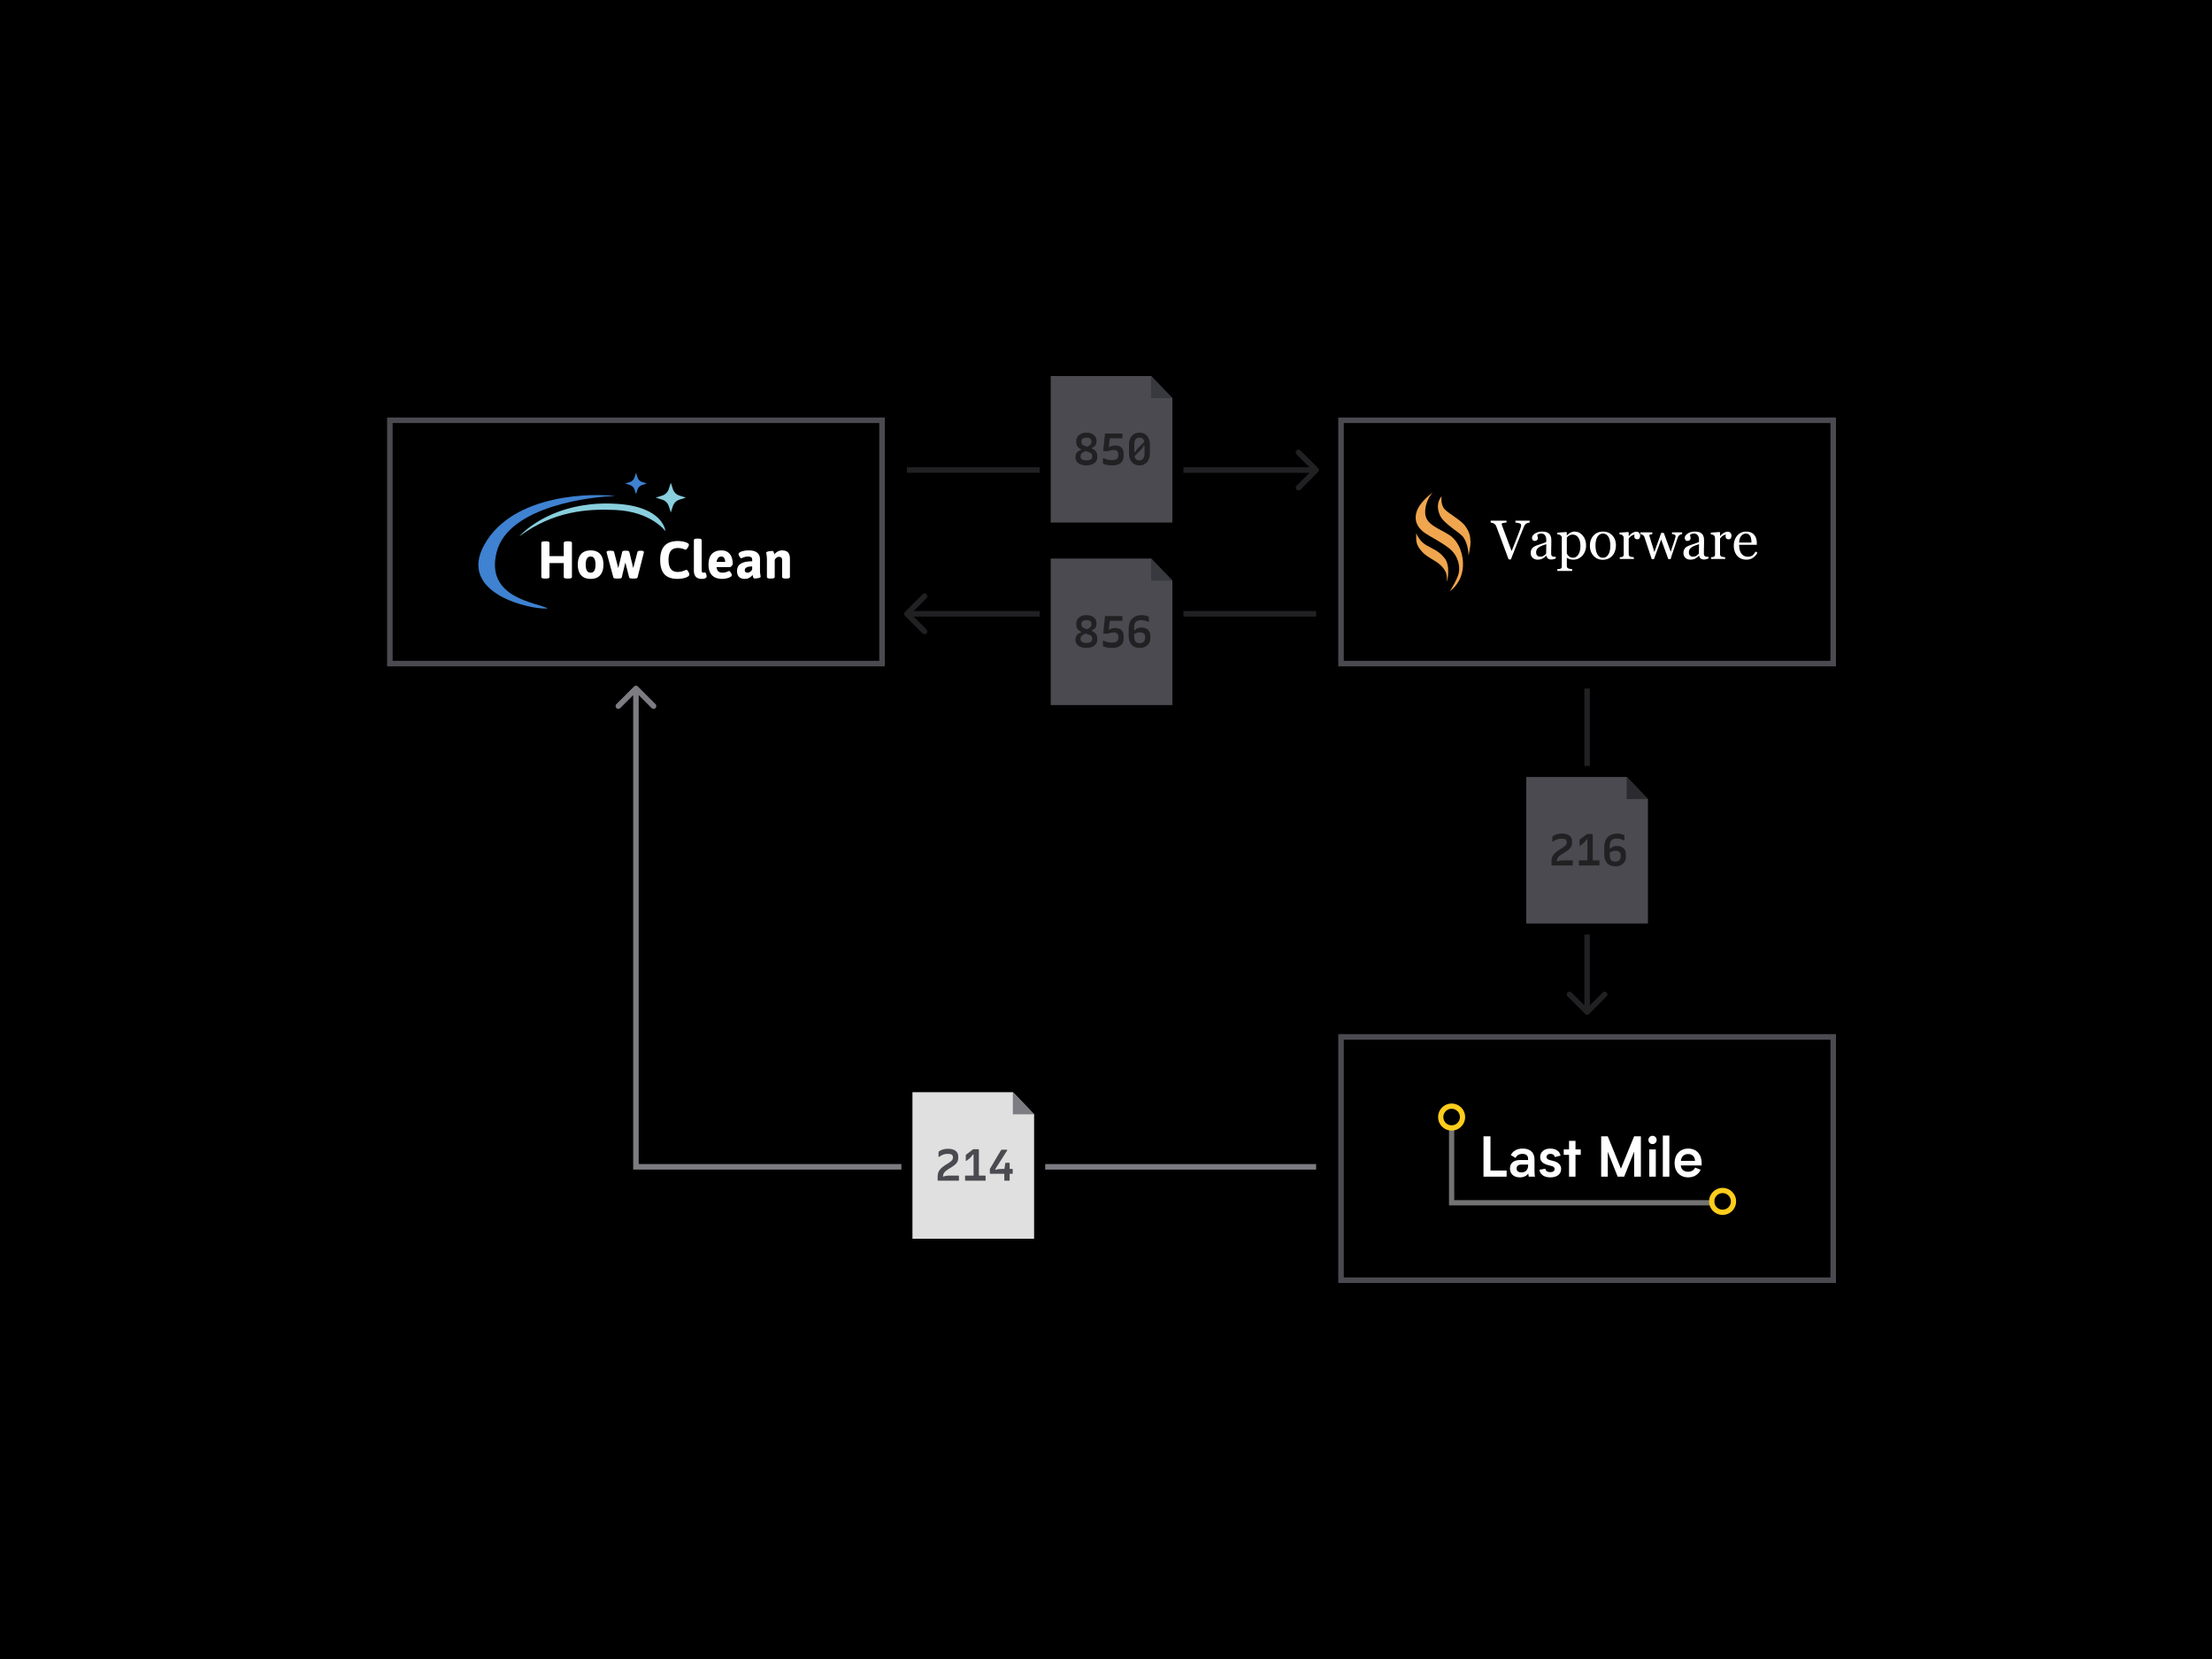 <svg xmlns="http://www.w3.org/2000/svg" width="800" height="600" fill="none" viewBox="110 -100 800 600"><path fill="#000" d="M110-100h800v600H110z"/><path stroke="#4A4A50" stroke-width="2" d="M595 275h178v88H595z"/><path fill="#fff" d="M649.049 323.335v-12.38h-2.52v14.6h8.36v-2.22h-5.84zm16.107 2.22c-.12-.32-.18-1.24-.18-2.16v-3.92c0-3.1-2.04-4.08-4.26-4.08-1.84 0-3.44.68-4.32 2.36l1.72 1c.46-.9 1.24-1.44 2.48-1.44 1.18 0 2.06.5 2.06 1.84v.38h-2.96c-2.2 0-3.6 1.12-3.6 3.08 0 2 1.48 3.2 3.58 3.2 1.48 0 2.52-.62 3.04-1.38.04.48.1.9.16 1.12h2.28zm-2.48-4.16c0 1.96-1.24 2.62-2.38 2.62-1.12 0-1.8-.48-1.8-1.42 0-.88.6-1.42 1.74-1.42h2.44v.22zm6.225 1.28-2.16.38c.24 1.6 1.56 2.76 3.94 2.76 2.5 0 3.92-1.22 3.92-3.02 0-1.44-.96-2.42-2.74-2.9l-1.34-.34c-.82-.22-1.2-.56-1.2-1.12 0-.68.58-1.14 1.42-1.14.82 0 1.44.44 1.54 1.16l2.12-.5c-.3-1.64-1.8-2.56-3.74-2.56-2.32 0-3.64 1.36-3.64 3.08 0 1.3.74 2.32 2.8 2.88l1.36.36c.64.16 1.06.48 1.06 1.06 0 .82-.72 1.14-1.58 1.14-1.04 0-1.68-.48-1.76-1.24zm12.801-6.98h-1.9v-3.08h-2.34v3.08h-1.92v1.96h1.92v7.9h2.34v-7.9h1.9v-1.96zm19.305-4.74-4.78 11.7-4.76-11.7h-2.38v14.6h2.38v-9l3.58 9h2.36l3.6-9.06v9.06h2.44v-14.6h-2.44zm6.657 2.82c.82 0 1.48-.66 1.48-1.5s-.66-1.5-1.48-1.5c-.84 0-1.5.66-1.5 1.5s.66 1.5 1.5 1.5zm-1.18 1.92v9.86h2.36v-9.86h-2.36zm4.899 9.86h2.36v-14.86h-2.36v14.86zm14.045-4.94c0-3.16-1.92-5.22-4.84-5.22-3 0-4.96 2.14-4.96 5.24 0 3.12 2 5.18 4.92 5.18 2.04 0 3.76-1.02 4.5-2.76l-1.98-.78c-.44.92-1.28 1.5-2.52 1.5-1.32 0-2.52-.66-2.68-2.28h7.56v-.88zm-4.9-3.24c1.42 0 2.4.8 2.5 2.46h-5.12c.2-1.6 1.18-2.46 2.62-2.46z"/><path stroke="#737373" stroke-width="1.9" d="M635 307v28h95"/><circle cx="635" cy="304" r="3.95" stroke="#FFCD1C" stroke-width="1.9"/><circle cx="733" cy="334.5" r="3.95" stroke="#FFCD1C" stroke-width="1.9"/><path stroke="#212123" stroke-width="2" d="M684 149v28"/><path fill="#212123" d="M683.293 266.707a.999.999 0 0 0 1.414 0l6.364-6.364a.999.999 0 1 0-1.414-1.414L684 264.586l-5.657-5.657a.999.999 0 1 0-1.414 1.414l6.364 6.364zM683 238v28h2v-28h-2z"/><path fill="#4A4A50" d="M698.308 181H662v53h44v-45l-7.692-8z"/><path fill="#2B2B2F" fill-rule="evenodd" d="M706 189h-7.692v-8l7.692 8z" clip-rule="evenodd"/><path fill="#212123" d="M674.845 201.48c.63 0 1.174.069 1.632.208.47.128.859.32 1.168.576.31.245.539.539.688.88.15.341.224.725.224 1.152v.384c0 .373-.042.715-.128 1.024a2.702 2.702 0 0 1-.448.896c-.213.277-.517.571-.912.88a13.94 13.94 0 0 1-1.472.976c-.565.341-1.018.645-1.36.912-.33.256-.581.507-.752.752-.17.235-.288.48-.352.736a4.04 4.04 0 0 0-.08.848l-.416-.192h1.136l-.88.176c.267-.128.518-.229.752-.304.246-.075.518-.128.816-.16.31-.032.683-.048 1.12-.048h3.056c.054 0 .096.016.128.048a.174.174 0 0 1 .048.128V213h-7.52a.293.293 0 0 1-.096-.016l-.064-.064a.231.231 0 0 1-.016-.096v-1.232c0-.64.102-1.211.304-1.712.214-.501.566-.981 1.056-1.44.491-.459 1.158-.939 2-1.44.48-.299.864-.555 1.152-.768.288-.213.502-.405.64-.576.15-.181.246-.352.288-.512.054-.16.08-.325.08-.496v-.128c0-.171-.026-.32-.08-.448a.985.985 0 0 0-.208-.352c-.117-.128-.304-.224-.56-.288-.245-.075-.592-.112-1.04-.112a4.688 4.688 0 0 0-3.04 1.072h-.272v-1.68a.44.44 0 0 1 .016-.128.678.678 0 0 1 .08-.096c.267-.245.694-.475 1.28-.688.587-.213 1.264-.32 2.032-.32zm9.098.16h1.904c.043 0 .075.011.096.032a.111.111 0 0 1 .048.048c.021.021.032.053.032.096v9.872h-2.016l.096-.384v-8.048l.224.304h-.768l.432-.304a10.11 10.11 0 0 1-.48.768 3.27 3.27 0 0 1-.464.544c-.16.16-.352.336-.576.528l-.528.416a3.206 3.206 0 0 1-.336.256.482.482 0 0 1-.192.064.138.138 0 0 1-.064-.016.111.111 0 0 1-.048-.048.293.293 0 0 1-.016-.096v-1.968c.224-.181.448-.357.672-.528l.672-.512c.149-.117.309-.24.48-.368.171-.139.331-.261.48-.368.16-.117.277-.213.352-.288zm-2.912 9.536h7.248c.053 0 .096.016.128.048a.174.174 0 0 1 .048.128V213h-7.248a.173.173 0 0 1-.08-.016.199.199 0 0 0-.048-.032l-.032-.064a.138.138 0 0 1-.016-.064v-1.648zm13.85-9.696c.576 0 1.083.064 1.52.192.437.117.757.235.96.352a.308.308 0 0 1 .096.112c.032.032.048.085.048.16v1.616h-.288a5.406 5.406 0 0 0-1.248-.464 5.259 5.259 0 0 0-1.344-.16c-.416 0-.773.059-1.072.176a2.07 2.07 0 0 0-.752.48c-.235.224-.395.523-.48.896-.085.363-.128.8-.128 1.312v2.752c0 .384.021.72.064 1.008.043.288.107.533.192.736.085.192.187.352.304.48.171.171.373.299.608.384.245.075.523.112.832.112.629 0 1.109-.171 1.44-.512.341-.341.512-.811.512-1.408v-.256c0-.309-.032-.565-.096-.768a1.074 1.074 0 0 0-.288-.496c-.128-.139-.315-.251-.56-.336-.235-.096-.539-.144-.912-.144-.437 0-.848.069-1.232.208a3.769 3.769 0 0 0-1.104.64l-.128-1.68h.96l-.544.288a2.872 2.872 0 0 1 1.04-.896c.405-.203.928-.304 1.568-.304s1.195.123 1.664.368c.48.235.853.576 1.12 1.024.267.448.4.992.4 1.632v.96a3.14 3.14 0 0 1-.496 1.744c-.32.501-.768.901-1.344 1.2-.565.288-1.227.432-1.984.432-.853 0-1.579-.171-2.176-.512-.597-.341-1.051-.848-1.36-1.52-.309-.672-.464-1.509-.464-2.512v-2.304c0-.789.091-1.467.272-2.032.181-.565.427-1.035.736-1.408.32-.384.677-.688 1.072-.912.405-.235.827-.4 1.264-.496a6.327 6.327 0 0 1 1.328-.144z"/><path stroke="#4A4A50" stroke-width="2" d="M251 52h178v88H251z"/><path fill="#fff" d="M663.228 88.994a2.569 2.569 0 0 0-.615.117c-.241.065-.44.147-.596.245a1.65 1.65 0 0 0-.537.527c-.13.215-.261.469-.391.761a291.72 291.72 0 0 0-1.963 4.844 868.14 868.14 0 0 0-2.695 6.846h-.811c-.937-2.52-1.842-4.948-2.714-7.285a909.657 909.657 0 0 0-1.778-4.737 1.768 1.768 0 0 0-.312-.527 2.226 2.226 0 0 0-.518-.44 1.954 1.954 0 0 0-.586-.243 3.127 3.127 0 0 0-.596-.108v-.693h5.733v.693a8.228 8.228 0 0 0-1.24.147c-.332.071-.498.198-.498.38 0 .072.013.157.039.254.026.098.048.176.068.235a9509.798 9509.798 0 0 1 3.477 9.277 318.096 318.096 0 0 0 1.709-4.268c.644-1.64 1.077-2.766 1.298-3.378.215-.593.339-1.003.371-1.23.04-.229.059-.414.059-.558a.44.44 0 0 0-.205-.37 1.66 1.66 0 0 0-.527-.264 4.497 4.497 0 0 0-.655-.147 11.249 11.249 0 0 0-.673-.078v-.693h5.156v.693zm9.424 12.988c-.306.111-.577.199-.811.264a2.591 2.591 0 0 1-.781.108c-.508 0-.915-.118-1.221-.352-.299-.241-.491-.589-.576-1.045h-.059a4.725 4.725 0 0 1-1.367 1.074c-.482.248-1.064.371-1.748.371-.723 0-1.318-.221-1.787-.664-.462-.442-.693-1.022-.693-1.738 0-.371.052-.703.156-.996.104-.293.26-.557.469-.791a2.27 2.27 0 0 1 .644-.518 5.36 5.36 0 0 1 .752-.37 57.65 57.65 0 0 1 1.777-.616c.899-.3 1.504-.534 1.817-.703v-.967a3.8 3.8 0 0 0-.059-.488 1.957 1.957 0 0 0-.224-.684 1.885 1.885 0 0 0-.557-.625c-.234-.182-.57-.273-1.006-.273-.299 0-.579.052-.84.156-.254.098-.433.202-.537.313 0 .13.03.322.088.576.065.254.098.488.098.703 0 .228-.104.436-.313.625-.202.189-.485.283-.849.283-.326 0-.567-.114-.723-.342a1.42 1.42 0 0 1-.225-.781c0-.3.105-.586.313-.86a3.26 3.26 0 0 1 .83-.732 4.37 4.37 0 0 1 1.064-.459 4.09 4.09 0 0 1 1.221-.195 7.6 7.6 0 0 1 1.426.117c.41.072.781.231 1.113.479.332.24.583.57.752.986.176.41.264.94.264 1.592 0 .93-.01 1.757-.029 2.48-.02.716-.03 1.5-.03 2.354 0 .254.043.455.127.605.091.15.228.277.41.381.098.059.251.091.459.098.215.006.433.009.655.009v.625zm-3.409-5.156c-.553.163-1.038.322-1.455.479a5.901 5.901 0 0 0-1.162.586 2.629 2.629 0 0 0-.771.79c-.189.3-.283.658-.283 1.075 0 .54.14.937.419 1.191.287.254.648.381 1.084.381.463 0 .87-.111 1.221-.332.352-.228.648-.495.889-.801l.058-3.369zm13.164-3.154c.385.456.681.986.889 1.592.215.599.322 1.285.322 2.06a5.57 5.57 0 0 1-.38 2.09 5.139 5.139 0 0 1-1.006 1.602 4.761 4.761 0 0 1-1.455 1.035 4.086 4.086 0 0 1-1.7.361c-.579 0-1.054-.065-1.425-.195a3.378 3.378 0 0 1-.909-.459h-.078v2.89c0 .235.046.43.137.586a.784.784 0 0 0 .42.342c.156.059.378.114.664.166.293.059.534.091.723.098v.654h-5.381v-.654a14.3 14.3 0 0 0 .586-.049 2.71 2.71 0 0 0 .508-.098.662.662 0 0 0 .41-.341c.078-.163.117-.355.117-.577V94.531a1.18 1.18 0 0 0-.147-.566 1.247 1.247 0 0 0-.38-.44 1.332 1.332 0 0 0-.489-.175 4.103 4.103 0 0 0-.605-.088v-.635l3.281-.215.137.117v1.084l.078.02c.338-.39.758-.716 1.26-.977.501-.26.999-.39 1.494-.39.599 0 1.146.127 1.64.38.502.254.931.596 1.289 1.026zm-1.591 6.924c.26-.404.452-.873.576-1.407a7.917 7.917 0 0 0 .029-3.261 4.213 4.213 0 0 0-.488-1.309 2.727 2.727 0 0 0-.869-.918c-.358-.234-.788-.351-1.289-.351-.482 0-.892.107-1.231.322a3.655 3.655 0 0 0-.879.752v5.693c.059.176.153.358.283.547.137.189.287.352.45.488.202.163.42.297.654.401.234.097.521.146.859.146.365 0 .717-.094 1.055-.283a2.49 2.49 0 0 0 .85-.82zm13.603-3.35c0 .677-.107 1.345-.322 2.002a4.77 4.77 0 0 1-.918 1.66c-.449.521-.97.908-1.563 1.162-.592.254-1.256.381-1.992.381a4.546 4.546 0 0 1-1.748-.342 4.463 4.463 0 0 1-1.474-1.015 4.896 4.896 0 0 1-1.016-1.592c-.247-.632-.371-1.338-.371-2.12 0-1.503.436-2.734 1.308-3.69.879-.958 2.028-1.436 3.448-1.436 1.347 0 2.457.456 3.33 1.367.879.905 1.318 2.113 1.318 3.623zm-2.021.02c0-.489-.049-1.003-.147-1.543-.097-.547-.244-1.01-.439-1.387a2.66 2.66 0 0 0-.821-.967c-.338-.247-.751-.371-1.24-.371-.501 0-.931.124-1.289.371a2.757 2.757 0 0 0-.859 1.016 4.49 4.49 0 0 0-.44 1.357c-.084.508-.127 1-.127 1.475 0 .625.049 1.204.147 1.738.104.527.267 1 .488 1.416.221.417.498.746.83.986.339.235.755.352 1.25.352.814 0 1.459-.394 1.934-1.182.475-.787.713-1.875.713-3.261zm10.791-3.497c0 .333-.082.629-.244.89-.163.253-.414.38-.752.38-.365 0-.645-.094-.84-.283-.189-.189-.283-.397-.283-.625 0-.143.009-.274.029-.39.026-.118.049-.235.068-.352-.306 0-.664.123-1.074.37a3.18 3.18 0 0 0-1.045 1.055v5.606c0 .228.042.413.127.557.091.143.231.25.42.322.163.065.371.114.625.146.26.033.485.056.674.069v.644h-5.078v-.644l.459-.039c.162-.013.302-.039.42-.079a.686.686 0 0 0 .4-.302c.091-.15.137-.342.137-.576V94.57c0-.201-.049-.4-.147-.595a1.147 1.147 0 0 0-.39-.47 1.268 1.268 0 0 0-.44-.165 3.446 3.446 0 0 0-.547-.078v-.635l3.203-.215.137.137v1.357h.049c.404-.527.853-.928 1.348-1.2.494-.274.947-.411 1.357-.411.41 0 .742.133.996.4.261.267.391.625.391 1.075zm15.176-.615c-.274.026-.57.14-.889.342-.313.202-.541.505-.684.908l-.927 2.725-.967 2.881c-.117.338-.238.703-.362 1.094-.117.39-.224.764-.322 1.123h-.84l-2.588-7.09-2.607 7.09h-.801a650.775 650.775 0 0 1-1.435-4.297 301.665 301.665 0 0 0-1.231-3.721 1.322 1.322 0 0 0-.596-.723 2.157 2.157 0 0 0-.849-.312v-.645h4.297v.684a3.241 3.241 0 0 0-.703.107c-.248.065-.371.173-.371.323 0 .026.009.081.029.166.026.084.055.175.088.273.208.684.442 1.449.703 2.295.267.84.609 1.934 1.025 3.281l2.461-6.933h.938l2.509 6.836c.28-.873.557-1.716.83-2.53.28-.82.525-1.588.733-2.304.045-.17.088-.323.127-.46.045-.143.068-.283.068-.42a.407.407 0 0 0-.156-.312 1.275 1.275 0 0 0-.381-.224 2.061 2.061 0 0 0-.43-.118 2.136 2.136 0 0 0-.332-.039v-.625h3.663v.625zm9.521 8.828c-.306.111-.576.199-.811.264a2.586 2.586 0 0 1-.781.108c-.508 0-.915-.118-1.221-.352-.299-.241-.491-.589-.576-1.045h-.058a4.725 4.725 0 0 1-1.367 1.074c-.482.248-1.065.371-1.749.371-.722 0-1.318-.221-1.787-.664-.462-.442-.693-1.022-.693-1.738 0-.371.052-.703.156-.996a2.38 2.38 0 0 1 .469-.791 2.28 2.28 0 0 1 .645-.518c.266-.156.517-.28.752-.37.292-.112.885-.317 1.777-.616.898-.3 1.504-.534 1.816-.703v-.967c0-.085-.019-.247-.058-.488a1.98 1.98 0 0 0-.225-.684 1.885 1.885 0 0 0-.557-.625c-.234-.182-.569-.273-1.005-.273-.3 0-.58.052-.84.156-.254.098-.433.202-.537.313 0 .13.029.322.087.576.066.254.098.488.098.703 0 .228-.104.436-.312.625-.202.189-.485.283-.85.283-.325 0-.566-.114-.723-.342a1.427 1.427 0 0 1-.224-.781c0-.3.104-.586.312-.86.215-.273.492-.517.83-.732a4.361 4.361 0 0 1 1.065-.459c.416-.13.823-.195 1.221-.195.546 0 1.022.039 1.425.117.41.072.782.231 1.114.479.332.24.582.57.752.986.175.41.263.94.263 1.592 0 .93-.01 1.757-.029 2.48-.02.716-.029 1.5-.029 2.354 0 .254.042.455.127.605a1.1 1.1 0 0 0 .41.381c.097.059.25.091.459.098.215.006.433.009.654.009v.625zm-3.408-5.156c-.554.163-1.039.322-1.455.479a5.874 5.874 0 0 0-1.162.586 2.62 2.62 0 0 0-.772.79c-.189.3-.283.658-.283 1.075 0 .54.14.937.42 1.191.286.254.648.381 1.084.381.462 0 .869-.111 1.221-.332.351-.228.647-.495.888-.801l.059-3.369zm11.738-3.056c0 .332-.081.628-.244.888-.163.254-.413.381-.752.381-.365 0-.645-.094-.84-.283-.189-.189-.283-.397-.283-.625 0-.143.01-.274.029-.39.026-.118.049-.235.069-.352-.306 0-.664.123-1.075.37a3.18 3.18 0 0 0-1.045 1.055v5.606c0 .228.043.413.127.557.092.143.232.25.42.322.163.065.371.114.625.146.261.033.485.056.674.069v.644h-5.078v-.644l.459-.039c.163-.013.303-.039.42-.079a.683.683 0 0 0 .4-.302c.091-.15.137-.342.137-.576V94.57c0-.201-.049-.4-.146-.595a1.157 1.157 0 0 0-.391-.47 1.26 1.26 0 0 0-.44-.165 3.45 3.45 0 0 0-.546-.078v-.635l3.203-.215.136.137v1.357h.049c.404-.527.853-.928 1.348-1.2.495-.274.947-.411 1.357-.411.411 0 .743.133.996.4.261.267.391.625.391 1.075zm9.385 6.123a4.937 4.937 0 0 1-1.621 1.836c-.677.455-1.455.683-2.334.683-.775 0-1.455-.137-2.041-.41a4.01 4.01 0 0 1-1.436-1.113 4.793 4.793 0 0 1-.849-1.641 7.02 7.02 0 0 1-.274-1.982c0-.625.098-1.237.293-1.836.202-.606.495-1.15.879-1.631.371-.462.83-.834 1.377-1.114a3.975 3.975 0 0 1 1.855-.43c.704 0 1.306.112 1.807.333a3.22 3.22 0 0 1 1.221.908c.299.365.521.794.664 1.29a5.53 5.53 0 0 1 .224 1.61v.645h-6.376c0 .632.058 1.204.175 1.719a4.2 4.2 0 0 0 .576 1.357c.254.378.586.677.997.899.41.214.898.322 1.464.322.58 0 1.078-.134 1.495-.4.423-.274.83-.762 1.22-1.465l.684.42zm-2.158-3.672a7.63 7.63 0 0 0-.098-1.172c-.059-.417-.156-.765-.293-1.045a1.99 1.99 0 0 0-.615-.733c-.261-.188-.596-.283-1.006-.283-.684 0-1.253.287-1.709.86-.449.566-.693 1.357-.732 2.373h4.453z"/><path stroke="#4A4A50" stroke-width="2" d="M595 52h178v88H595z"/><path stroke="#212123" stroke-width="2" d="M438 70h48"/><path fill="#212123" d="M586.707 70.707a1 1 0 0 0 0-1.414l-6.364-6.364a1 1 0 1 0-1.414 1.414L584.586 70l-5.657 5.657a1 1 0 1 0 1.414 1.414l6.364-6.364zM538 71h48v-2h-48v2z"/><path fill="#4A4A50" d="M526.308 36H490v53h44V44l-7.692-8z"/><path fill="#38383F" fill-rule="evenodd" d="M534 44h-7.692v-8L534 44z" clip-rule="evenodd"/><path fill="#212123" d="M502.925 56.48c.736 0 1.376.123 1.92.368.544.235.966.576 1.264 1.024.299.437.448.96.448 1.568v.192c0 .437-.09.827-.272 1.168a2.11 2.11 0 0 1-.752.816c-.32.213-.709.357-1.168.432l.512-.336v.912l-2.256-.896c.662-.192 1.179-.443 1.552-.752.374-.32.56-.683.56-1.088v-.224c0-.203-.026-.384-.08-.544a1.038 1.038 0 0 0-.256-.416 1.458 1.458 0 0 0-.576-.304 2.51 2.51 0 0 0-.896-.112c-.405 0-.746.059-1.024.176a1.343 1.343 0 0 0-.624.496c-.128.213-.192.475-.192.784 0 .267.038.49.112.672.075.181.203.341.384.48.192.128.454.256.784.384l2.192.8c.395.15.736.315 1.024.496.288.181.523.39.704.624.192.224.331.49.416.8.096.299.144.635.144 1.008v.368c0 .565-.16 1.072-.48 1.52-.32.437-.778.784-1.376 1.04-.586.256-1.285.384-2.096.384-.778 0-1.461-.117-2.048-.352-.586-.235-1.045-.56-1.376-.976a2.388 2.388 0 0 1-.496-1.504v-.208c0-.437.086-.837.256-1.2a2.26 2.26 0 0 1 .8-.912c.374-.245.859-.41 1.456-.496l-.496.272v-.784l2.176.88a5.364 5.364 0 0 0-1.328.464c-.352.181-.613.405-.784.672a1.61 1.61 0 0 0-.256.912c0 .33.08.603.24.816.171.213.411.368.72.464.31.096.688.144 1.136.144.715 0 1.248-.112 1.6-.336.352-.224.528-.597.528-1.12 0-.256-.042-.48-.128-.672a1.102 1.102 0 0 0-.4-.496 3.453 3.453 0 0 0-.8-.4l-2.176-.8c-.554-.203-.997-.427-1.328-.672a2.205 2.205 0 0 1-.704-.896c-.149-.352-.224-.795-.224-1.328v-.32c0-.555.144-1.056.432-1.504.299-.459.72-.821 1.264-1.088.544-.267 1.2-.4 1.968-.4zm6.714.32h6.112c.053 0 .096.016.128.048a.173.173 0 0 1 .048.128v1.536h-4.976c-.277 0-.517-.053-.72-.16a1.167 1.167 0 0 1-.448-.432 1.376 1.376 0 0 1-.144-.624V56.8zm0 0h1.984l-.144.624a22.747 22.747 0 0 1-.144 1.344c-.032.341-.075.71-.128 1.104l-.128 1.168c-.032.373-.069.71-.112 1.008l-.304-.384h1.04l-.896.464a2.548 2.548 0 0 1 1.088-.768c.416-.15.917-.224 1.504-.224.48 0 .901.064 1.264.192.373.128.688.32.944.576.256.256.448.57.576.944.128.373.192.805.192 1.296v.768c0 .523-.085.992-.256 1.408a2.77 2.77 0 0 1-.784 1.072 3.513 3.513 0 0 1-1.264.688c-.501.16-1.088.24-1.76.24-.565 0-1.072-.032-1.52-.096a7.443 7.443 0 0 1-1.136-.24 3.42 3.42 0 0 1-.672-.304.27.27 0 0 1-.096-.08v-1.872h.288c.459.235.933.405 1.424.512.501.107 1.077.16 1.728.16.704 0 1.232-.144 1.584-.432.363-.299.544-.683.544-1.152v-.528c0-.32-.059-.592-.176-.816a1.204 1.204 0 0 0-.56-.544c-.245-.128-.581-.192-1.008-.192a4.277 4.277 0 0 0-1.84.416h-1.68a.26.26 0 0 1-.16-.048c-.032-.043-.043-.101-.032-.176.021-.128.048-.352.08-.672l.112-1.168a96.012 96.012 0 0 0 .304-2.944l.144-1.344zm12.474-.32c.757 0 1.413.176 1.968.528.565.352 1.003.859 1.312 1.52.32.661.48 1.445.48 2.352v3.04c0 .917-.16 1.707-.48 2.368-.32.661-.768 1.168-1.344 1.52-.565.341-1.221.512-1.968.512a3.72 3.72 0 0 1-1.52-.304 3.458 3.458 0 0 1-1.2-.88 4.098 4.098 0 0 1-.768-1.376c-.181-.544-.272-1.157-.272-1.84v-3.04c0-.928.16-1.717.48-2.368.32-.661.763-1.163 1.328-1.504.576-.352 1.237-.528 1.984-.528zm-.016 1.808c-.384 0-.715.085-.992.256-.277.17-.491.448-.64.832-.139.373-.208.875-.208 1.504v3.04c0 .277.011.539.032.784.032.245.075.459.128.64.064.181.133.33.208.448.16.235.352.416.576.544.235.117.512.176.832.176.395 0 .731-.09 1.008-.272.288-.181.507-.459.656-.832.16-.384.24-.88.24-1.488v-3.088c0-.341-.021-.64-.064-.896a2.81 2.81 0 0 0-.192-.688 1.486 1.486 0 0 0-.304-.48 1.255 1.255 0 0 0-.56-.368 2.167 2.167 0 0 0-.72-.112zm2.16 1.088.096 1.824h-1.056l.448-.32c-.096.256-.203.49-.32.704-.107.203-.24.4-.4.592a8.43 8.43 0 0 1-.544.592l-.88.912c-.277.288-.56.576-.848.864-.288.277-.587.57-.896.88l-.192-1.92h1.168l-.416.368c.096-.256.197-.48.304-.672.117-.203.261-.41.432-.624.181-.213.411-.459.688-.736.416-.416.816-.821 1.2-1.216.384-.405.789-.821 1.216-1.248z"/><path stroke="#212123" stroke-width="2" d="M586 122h-48"/><path fill="#212123" d="M437.293 121.293a.999.999 0 0 0 0 1.414l6.364 6.364a.999.999 0 1 0 1.414-1.414L439.414 122l5.657-5.657a.999.999 0 1 0-1.414-1.414l-6.364 6.364zM486 121h-48v2h48v-2z"/><path fill="#4A4A50" d="M526.308 102H490v53h44v-45l-7.692-8z"/><path fill="#38383F" fill-rule="evenodd" d="M534 110h-7.692v-8l7.692 8z" clip-rule="evenodd"/><path fill="#212123" d="M502.925 122.48c.736 0 1.376.123 1.92.368.544.235.966.576 1.264 1.024.299.437.448.96.448 1.568v.192c0 .437-.09.827-.272 1.168-.17.331-.421.603-.752.816-.32.213-.709.357-1.168.432l.512-.336v.912l-2.256-.896c.662-.192 1.179-.443 1.552-.752.374-.32.56-.683.56-1.088v-.224c0-.203-.026-.384-.08-.544a1.036 1.036 0 0 0-.256-.416 1.462 1.462 0 0 0-.576-.304 2.51 2.51 0 0 0-.896-.112c-.405 0-.746.059-1.024.176a1.343 1.343 0 0 0-.624.496c-.128.213-.192.475-.192.784 0 .267.038.491.112.672.075.181.203.341.384.48.192.128.454.256.784.384l2.192.8c.395.149.736.315 1.024.496.288.181.523.389.704.624.192.224.331.491.416.8.096.299.144.635.144 1.008v.368c0 .565-.16 1.072-.48 1.52-.32.437-.778.784-1.376 1.04-.586.256-1.285.384-2.096.384-.778 0-1.461-.117-2.048-.352-.586-.235-1.045-.56-1.376-.976a2.389 2.389 0 0 1-.496-1.504v-.208c0-.437.086-.837.256-1.2.171-.363.438-.667.8-.912.374-.245.859-.411 1.456-.496l-.496.272v-.784l2.176.88a5.351 5.351 0 0 0-1.328.464c-.352.181-.613.405-.784.672a1.61 1.61 0 0 0-.256.912c0 .331.08.603.24.816.171.213.411.368.72.464.31.096.688.144 1.136.144.715 0 1.248-.112 1.6-.336.352-.224.528-.597.528-1.12 0-.256-.042-.48-.128-.672a1.104 1.104 0 0 0-.4-.496 3.44 3.44 0 0 0-.8-.4l-2.176-.8c-.554-.203-.997-.427-1.328-.672a2.203 2.203 0 0 1-.704-.896c-.149-.352-.224-.795-.224-1.328v-.32c0-.555.144-1.056.432-1.504.299-.459.72-.821 1.264-1.088.544-.267 1.2-.4 1.968-.4zm6.714.32h6.112c.053 0 .096.016.128.048a.174.174 0 0 1 .048.128v1.536h-4.976c-.277 0-.517-.053-.72-.16a1.17 1.17 0 0 1-.448-.432 1.376 1.376 0 0 1-.144-.624v-.496zm0 0h1.984l-.144.624a22.747 22.747 0 0 1-.144 1.344c-.032.341-.075.709-.128 1.104l-.128 1.168a17.9 17.9 0 0 1-.112 1.008l-.304-.384h1.04l-.896.464a2.543 2.543 0 0 1 1.088-.768c.416-.149.917-.224 1.504-.224.48 0 .901.064 1.264.192.373.128.688.32.944.576.256.256.448.571.576.944.128.373.192.805.192 1.296v.768c0 .523-.085.992-.256 1.408a2.773 2.773 0 0 1-.784 1.072 3.509 3.509 0 0 1-1.264.688c-.501.16-1.088.24-1.76.24-.565 0-1.072-.032-1.52-.096a7.443 7.443 0 0 1-1.136-.24 3.438 3.438 0 0 1-.672-.304.27.27 0 0 1-.096-.08v-1.872h.288c.459.235.933.405 1.424.512.501.107 1.077.16 1.728.16.704 0 1.232-.144 1.584-.432.363-.299.544-.683.544-1.152v-.528c0-.32-.059-.592-.176-.816a1.202 1.202 0 0 0-.56-.544c-.245-.128-.581-.192-1.008-.192a4.26 4.26 0 0 0-1.84.416h-1.68a.26.26 0 0 1-.16-.048c-.032-.043-.043-.101-.032-.176.021-.128.048-.352.08-.672l.112-1.168a95.667 95.667 0 0 0 .304-2.944l.144-1.344zm13.242-.32c.576 0 1.083.064 1.52.192.437.117.757.235.96.352a.308.308 0 0 1 .096.112c.032.032.048.085.048.16v1.616h-.288a5.406 5.406 0 0 0-1.248-.464 5.259 5.259 0 0 0-1.344-.16c-.416 0-.773.059-1.072.176a2.07 2.07 0 0 0-.752.48c-.235.224-.395.523-.48.896-.085.363-.128.8-.128 1.312v2.752c0 .384.021.72.064 1.008.043.288.107.533.192.736.085.192.187.352.304.48.171.171.373.299.608.384.245.075.523.112.832.112.629 0 1.109-.171 1.44-.512.341-.341.512-.811.512-1.408v-.256c0-.309-.032-.565-.096-.768a1.074 1.074 0 0 0-.288-.496c-.128-.139-.315-.251-.56-.336-.235-.096-.539-.144-.912-.144-.437 0-.848.069-1.232.208a3.769 3.769 0 0 0-1.104.64l-.128-1.68h.96l-.544.288a2.872 2.872 0 0 1 1.04-.896c.405-.203.928-.304 1.568-.304s1.195.123 1.664.368c.48.235.853.576 1.12 1.024.267.448.4.992.4 1.632v.96a3.14 3.14 0 0 1-.496 1.744c-.32.501-.768.901-1.344 1.2-.565.288-1.227.432-1.984.432-.853 0-1.579-.171-2.176-.512-.597-.341-1.051-.848-1.36-1.52-.309-.672-.464-1.509-.464-2.512v-2.304c0-.789.091-1.467.272-2.032.181-.565.427-1.035.736-1.408.32-.384.677-.688 1.072-.912.405-.235.827-.4 1.264-.496a6.327 6.327 0 0 1 1.328-.144z"/><path fill="#F0A64E" d="M641.079 100.909c.078-1.594-.486-4.705-1.818-6.587-1.332-1.882-7.117-4.79-8.526-8.026-1.41-3.236-.448-5.55.651-6.827 0 0-.486 3.034 1.089 4.705 1.575 1.67 5.862 3.869 7.398 6.01 1.536 2.141 1.818 3.457 1.945 5.492.126 2.036-.729 5.233-.729 5.233h-.01zm-7.72 9.583c-.077-2.477-.077-3.754-2.1-5.828-2.022-2.074-4.89-2.909-6.824-4.993-2.723-2.91-2.188-4.35-2.237-6.903 0 0 .934 2.832 3.598 4.388 2.664 1.555 4.763 2.112 6.825 4.944 2.061 2.833.729 8.382.729 8.382l.009.01z"/><path fill="#F0A64E" d="M628.187 78c-1.215 1.075-5.172 4.033-5.998 7.624-.827 3.59 1.234 5.665 2.809 6.903 1.575 1.239 7.836 4.311 10.102 6.664 2.265 2.352 2.946 5.549 2.508 7.902-.437 2.352-3.237 6.702-3.237 6.702s3.393-2.151 4.443-6.865c1.05-4.715-.652-10.773-4.482-13.327-3.831-2.554-8.779-3.745-8.896-8.143-.117-4.397 2.751-7.46 2.751-7.46z"/><path fill="#fff" d="M306.915 109.231c-.759 0-1.139-.2-1.139-.601V96.405c0-.207.09-.361.269-.462.186-.107.476-.16.87-.16h.676c.394 0 .681.053.86.16.186.1.279.255.279.462v4.716h5.156v-4.716c0-.207.093-.361.28-.462.186-.107.476-.16.87-.16h.666c.766 0 1.149.207 1.149.622v12.225c0 .401-.383.601-1.149.601h-.666c-.767 0-1.15-.2-1.15-.601v-4.984h-5.156v4.984c0 .401-.379.601-1.139.601h-.676zm16.704.129c-1.511 0-2.664-.444-3.459-1.332-.788-.888-1.182-2.166-1.182-3.835 0-1.661.394-2.932 1.182-3.813.795-.881 1.948-1.321 3.459-1.321 1.511 0 2.657.44 3.437 1.321.788.874 1.182 2.145 1.182 3.813 0 1.669-.394 2.947-1.182 3.835-.78.888-1.926 1.332-3.437 1.332zm0-2.245c.601 0 1.042-.243 1.321-.73.287-.487.43-1.218.43-2.192 0-.966-.143-1.693-.43-2.18-.279-.487-.72-.731-1.321-.731-1.189 0-1.783.971-1.783 2.911 0 .967.143 1.698.429 2.192.294.487.745.73 1.354.73zm9.27 2.116c-.637 0-.992-.132-1.063-.397l-2.396-8.873a.933.933 0 0 1-.043-.29c0-.33.398-.494 1.193-.494.515 0 .884.032 1.106.096.229.058.362.158.398.301l1.299 5.038c.029.101.065.251.108.451l.097.398c.078-.322.157-.623.236-.902l1.214-4.985c.05-.265.404-.397 1.063-.397h.451c.287 0 .527.036.72.107.193.065.304.161.333.29l1.225 5.103c.007.057.036.172.086.344l.096.44.226-.849 1.321-5.038c.086-.265.462-.397 1.128-.397.788 0 1.182.164 1.182.494 0 .021-.015.118-.043.29l-2.245 8.873c-.036.129-.151.229-.344.301-.193.064-.43.096-.709.096h-.935c-.63 0-.977-.132-1.042-.397l-1.171-4.544c-.05-.179-.118-.455-.204-.827l-.225.849-1.085 4.522c-.029.129-.14.229-.333.301a2.28 2.28 0 0 1-.709.096h-.935zm22.161.129c-2.148 0-3.734-.558-4.758-1.675-1.017-1.118-1.526-2.854-1.526-5.21 0-4.534 2.127-6.8 6.381-6.8.58 0 1.182.057 1.805.172.623.114 1.142.275 1.557.483.423.2.634.426.634.677 0 .179-.071.415-.215.709-.143.286-.315.54-.515.763-.194.222-.366.332-.516.332-.036 0-.132-.035-.29-.107a7.396 7.396 0 0 0-1.085-.354c-.372-.1-.849-.15-1.429-.15-1.124 0-1.958.357-2.503 1.073-.537.71-.805 1.784-.805 3.223 0 1.44.272 2.525.816 3.255.544.73 1.361 1.096 2.449 1.096.566 0 1.057-.058 1.472-.172a8.484 8.484 0 0 0 1.235-.441c.022-.007.086-.032.194-.075a.65.65 0 0 1 .236-.075c.186 0 .365.111.537.333.172.215.312.462.419.741.108.272.161.469.161.591 0 .351-.236.648-.709.892-.465.243-1.031.426-1.697.547-.659.115-1.275.172-1.848.172zm8.691 0c-.91 0-1.604-.254-2.084-.762-.473-.516-.709-1.297-.709-2.342V95.417c0-.415.383-.623 1.149-.623h.537c.394 0 .681.054.86.161.186.1.279.254.279.462v10.871c0 .294.054.505.161.634.108.129.287.193.537.193.065 0 .161-.014.29-.043l.108-.021a.615.615 0 0 1 .118-.011c.107 0 .204.097.29.29.093.186.165.398.215.634.05.229.075.379.075.451 0 .63-.609.945-1.826.945zm7.487 0c-1.676 0-2.925-.447-3.749-1.342-.823-.903-1.235-2.152-1.235-3.749 0-1.798.412-3.116 1.235-3.954.824-.837 1.959-1.256 3.405-1.256.96 0 1.744.218 2.353.655a3.723 3.723 0 0 1 1.343 1.762c.286.737.429 1.572.429 2.503 0 .107-.064.25-.193.429-.122.179-.261.34-.419.484-.157.143-.279.214-.365.214h-4.866c.064.731.279 1.25.644 1.558.373.301.888.451 1.547.451.358 0 .68-.039.967-.118.293-.086.605-.197.934-.333.201-.093.337-.14.409-.14.129 0 .268.094.419.28.157.179.29.386.397.623.115.236.172.419.172.548 0 .293-.201.544-.602.752a5.162 5.162 0 0 1-1.407.472 7.297 7.297 0 0 1-1.418.161zm1.031-6.133c0-.588-.114-1.057-.343-1.408-.23-.358-.573-.537-1.032-.537-.945 0-1.518.648-1.718 1.945h3.093zm7.122 6.133c-.973 0-1.69-.254-2.148-.762-.451-.516-.677-1.196-.677-2.041 0-.638.133-1.211.398-1.719.265-.516.802-.949 1.611-1.3.809-.351 1.966-.526 3.47-.526v-.634c0-.372-.118-.648-.355-.827-.236-.179-.612-.269-1.128-.269-.429 0-.798.047-1.106.14a8.571 8.571 0 0 0-.999.354c-.186.086-.301.129-.344.129-.129 0-.272-.096-.43-.29a3.361 3.361 0 0 1-.397-.666c-.115-.25-.172-.44-.172-.569 0-.222.158-.433.473-.634.322-.208.762-.372 1.321-.494a8.27 8.27 0 0 1 1.858-.193c1.433 0 2.475.286 3.126.859.652.566.978 1.343.978 2.331v3.577c0 .595.014 1.056.043 1.386.036.329.082.655.14.977.035.194.053.33.053.409 0 .143-.136.261-.408.354a4.419 4.419 0 0 1-.913.204 7.015 7.015 0 0 1-.827.065.51.51 0 0 1-.484-.28 3.039 3.039 0 0 1-.225-.784 5.79 5.79 0 0 0-.022-.129.76.76 0 0 0-.032-.129c-.071.136-.225.319-.462.548-.229.229-.544.441-.945.634-.401.186-.867.279-1.397.279zm.935-2.245c.358 0 .695-.111 1.01-.333a2.15 2.15 0 0 0 .709-.87v-1.053c-1.783 0-2.675.469-2.675 1.408 0 .25.082.454.247.612.172.157.408.236.709.236zm8.186 2.116c-.76 0-1.139-.2-1.139-.601v-6.059c0-.916-.061-1.679-.183-2.288a2.568 2.568 0 0 1-.053-.408c0-.143.132-.258.397-.344.272-.093.577-.16.913-.204a7.03 7.03 0 0 1 .827-.064c.222 0 .376.082.462.247.093.164.176.404.247.719l.065.28a3.771 3.771 0 0 1 1.203-1.02 3.273 3.273 0 0 1 1.633-.43c.959 0 1.668.25 2.127.752.458.501.687 1.278.687 2.331v6.488c0 .401-.387.601-1.16.601h-.526c-.76 0-1.139-.2-1.139-.601v-6.059c0-.386-.093-.68-.279-.881-.179-.2-.473-.3-.881-.3-.344 0-.648.114-.913.343-.265.23-.466.484-.602.763v6.134c0 .401-.387.601-1.16.601h-.526z"/><path fill="#89CFDE" d="m353.366 83.028-.753 2.316-.754-2.316a3.626 3.626 0 0 0-2.349-2.316l-2.35-.743 2.35-.742a3.626 3.626 0 0 0 2.349-2.316l.754-2.316.753 2.316a3.63 3.63 0 0 0 2.35 2.316l2.35.742-2.35.743a3.67 3.67 0 0 0-2.35 2.316z"/><path fill="#3E82D1" d="m340.568 77.066-.541 1.665-.542-1.665a2.612 2.612 0 0 0-1.69-1.666l-1.691-.534 1.691-.534a2.612 2.612 0 0 0 1.69-1.666l.542-1.666.541 1.666a2.614 2.614 0 0 0 1.691 1.666l1.69.534-1.69.534a2.64 2.64 0 0 0-1.691 1.666z"/><path fill="#89CFDE" d="M297.683 94.1c4.452-4.836 16.356-13.172 35.674-11.863 16.715 1.134 17.308 9.873 17.308 9.873s-5.081-7.064-18.062-7.669c-9.839-.453-22.317.227-34.938 9.646l.018.013z"/><path fill="#3E82D1" d="M332.665 79.412c-7.131-.989-36.922-1.384-47.5 17.588-9.929 17.802 17.19 23.64 22.967 23.056-3.899-2.186-22.781-3.633-18.503-20.406 4.278-16.773 35.093-20.169 43.036-20.238z"/><path fill="#7C7C82" d="M340 322v1h-1v-1h1zm-.707-173.707a.999.999 0 0 1 1.414 0l6.364 6.364a.999.999 0 1 1-1.414 1.414L340 150.414l-5.657 5.657a.999.999 0 1 1-1.414-1.414l6.364-6.364zM339 322V149h2v173h-2zm1-1h96v2h-96v-2z"/><path fill="#E0E0E0" d="M476.308 295H440v53h44v-45l-7.692-8z"/><path fill="#7C7C82" fill-rule="evenodd" d="M484 303h-7.692v-8l7.692 8z" clip-rule="evenodd"/><path fill="#4A4A50" d="M452.845 315.48c.63 0 1.174.069 1.632.208.47.128.859.32 1.168.576.31.245.539.539.688.88.15.341.224.725.224 1.152v.384c0 .373-.042.715-.128 1.024a2.702 2.702 0 0 1-.448.896c-.213.277-.517.571-.912.88a13.94 13.94 0 0 1-1.472.976c-.565.341-1.018.645-1.36.912-.33.256-.581.507-.752.752-.17.235-.288.48-.352.736a4.04 4.04 0 0 0-.08.848l-.416-.192h1.136l-.88.176c.267-.128.518-.229.752-.304.246-.075.518-.128.816-.16.31-.032.683-.048 1.12-.048h3.056c.054 0 .096.016.128.048a.174.174 0 0 1 .048.128V327h-7.52a.293.293 0 0 1-.096-.016l-.064-.064a.231.231 0 0 1-.016-.096v-1.232c0-.64.102-1.211.304-1.712.214-.501.566-.981 1.056-1.44.491-.459 1.158-.939 2-1.44.48-.299.864-.555 1.152-.768.288-.213.502-.405.64-.576.15-.181.246-.352.288-.512.054-.16.08-.325.08-.496v-.128c0-.171-.026-.32-.08-.448a.985.985 0 0 0-.208-.352c-.117-.128-.304-.224-.56-.288-.245-.075-.592-.112-1.04-.112a4.688 4.688 0 0 0-3.04 1.072h-.272v-1.68a.44.44 0 0 1 .016-.128.678.678 0 0 1 .08-.096c.267-.245.694-.475 1.28-.688.587-.213 1.264-.32 2.032-.32zm9.098.16h1.904c.043 0 .075.011.096.032a.111.111 0 0 1 .048.048c.021.021.032.053.032.096v9.872h-2.016l.096-.384v-8.048l.224.304h-.768l.432-.304a10.11 10.11 0 0 1-.48.768 3.27 3.27 0 0 1-.464.544c-.16.16-.352.336-.576.528l-.528.416a3.206 3.206 0 0 1-.336.256.482.482 0 0 1-.192.064.138.138 0 0 1-.064-.016.111.111 0 0 1-.048-.048.293.293 0 0 1-.016-.096v-1.968c.224-.181.448-.357.672-.528l.672-.512c.149-.117.309-.24.48-.368.171-.139.331-.261.48-.368.16-.117.277-.213.352-.288zm-2.912 9.536h7.248c.053 0 .096.016.128.048a.174.174 0 0 1 .048.128V327h-7.248a.173.173 0 0 1-.08-.016.199.199 0 0 0-.048-.032l-.032-.064a.138.138 0 0 1-.016-.064v-1.648zm13.338-9.376h1.888v.288c-.288.448-.581.901-.88 1.36-.288.459-.581.923-.88 1.392-.299.469-.603.949-.912 1.44-.309.48-.624.971-.944 1.472-.32.501-.651 1.013-.992 1.536l.32-1.024v1.232l-.4-.272c.331-.128.656-.224.976-.288a7.862 7.862 0 0 1 1.04-.128c.363-.032.773-.048 1.232-.048h3.264c.043 0 .075.011.096.032a.111.111 0 0 1 .048.048c.021.021.032.053.032.096v1.568h-8.08a.293.293 0 0 1-.096-.016l-.064-.064a.293.293 0 0 1-.016-.096v-1.568l.176-.304c.128-.213.293-.485.496-.816l.688-1.152c.256-.437.512-.88.768-1.328a133.196 133.196 0 0 1 1.456-2.432l.48-.784a.279.279 0 0 1 .08-.08.43.43 0 0 1 .096-.048.51.51 0 0 1 .128-.016zm1.216 4.736h1.392c.043 0 .075.011.096.032a.111.111 0 0 1 .048.048c.021.021.032.053.032.096V327h-1.76a.174.174 0 0 1-.128-.048.174.174 0 0 1-.048-.128v-3.744c.032-.192.064-.411.096-.656.043-.256.08-.507.112-.752.043-.256.075-.48.096-.672.032-.203.053-.357.064-.464z"/><path stroke="#7C7C82" stroke-width="2" d="M488 322h98"/></svg>